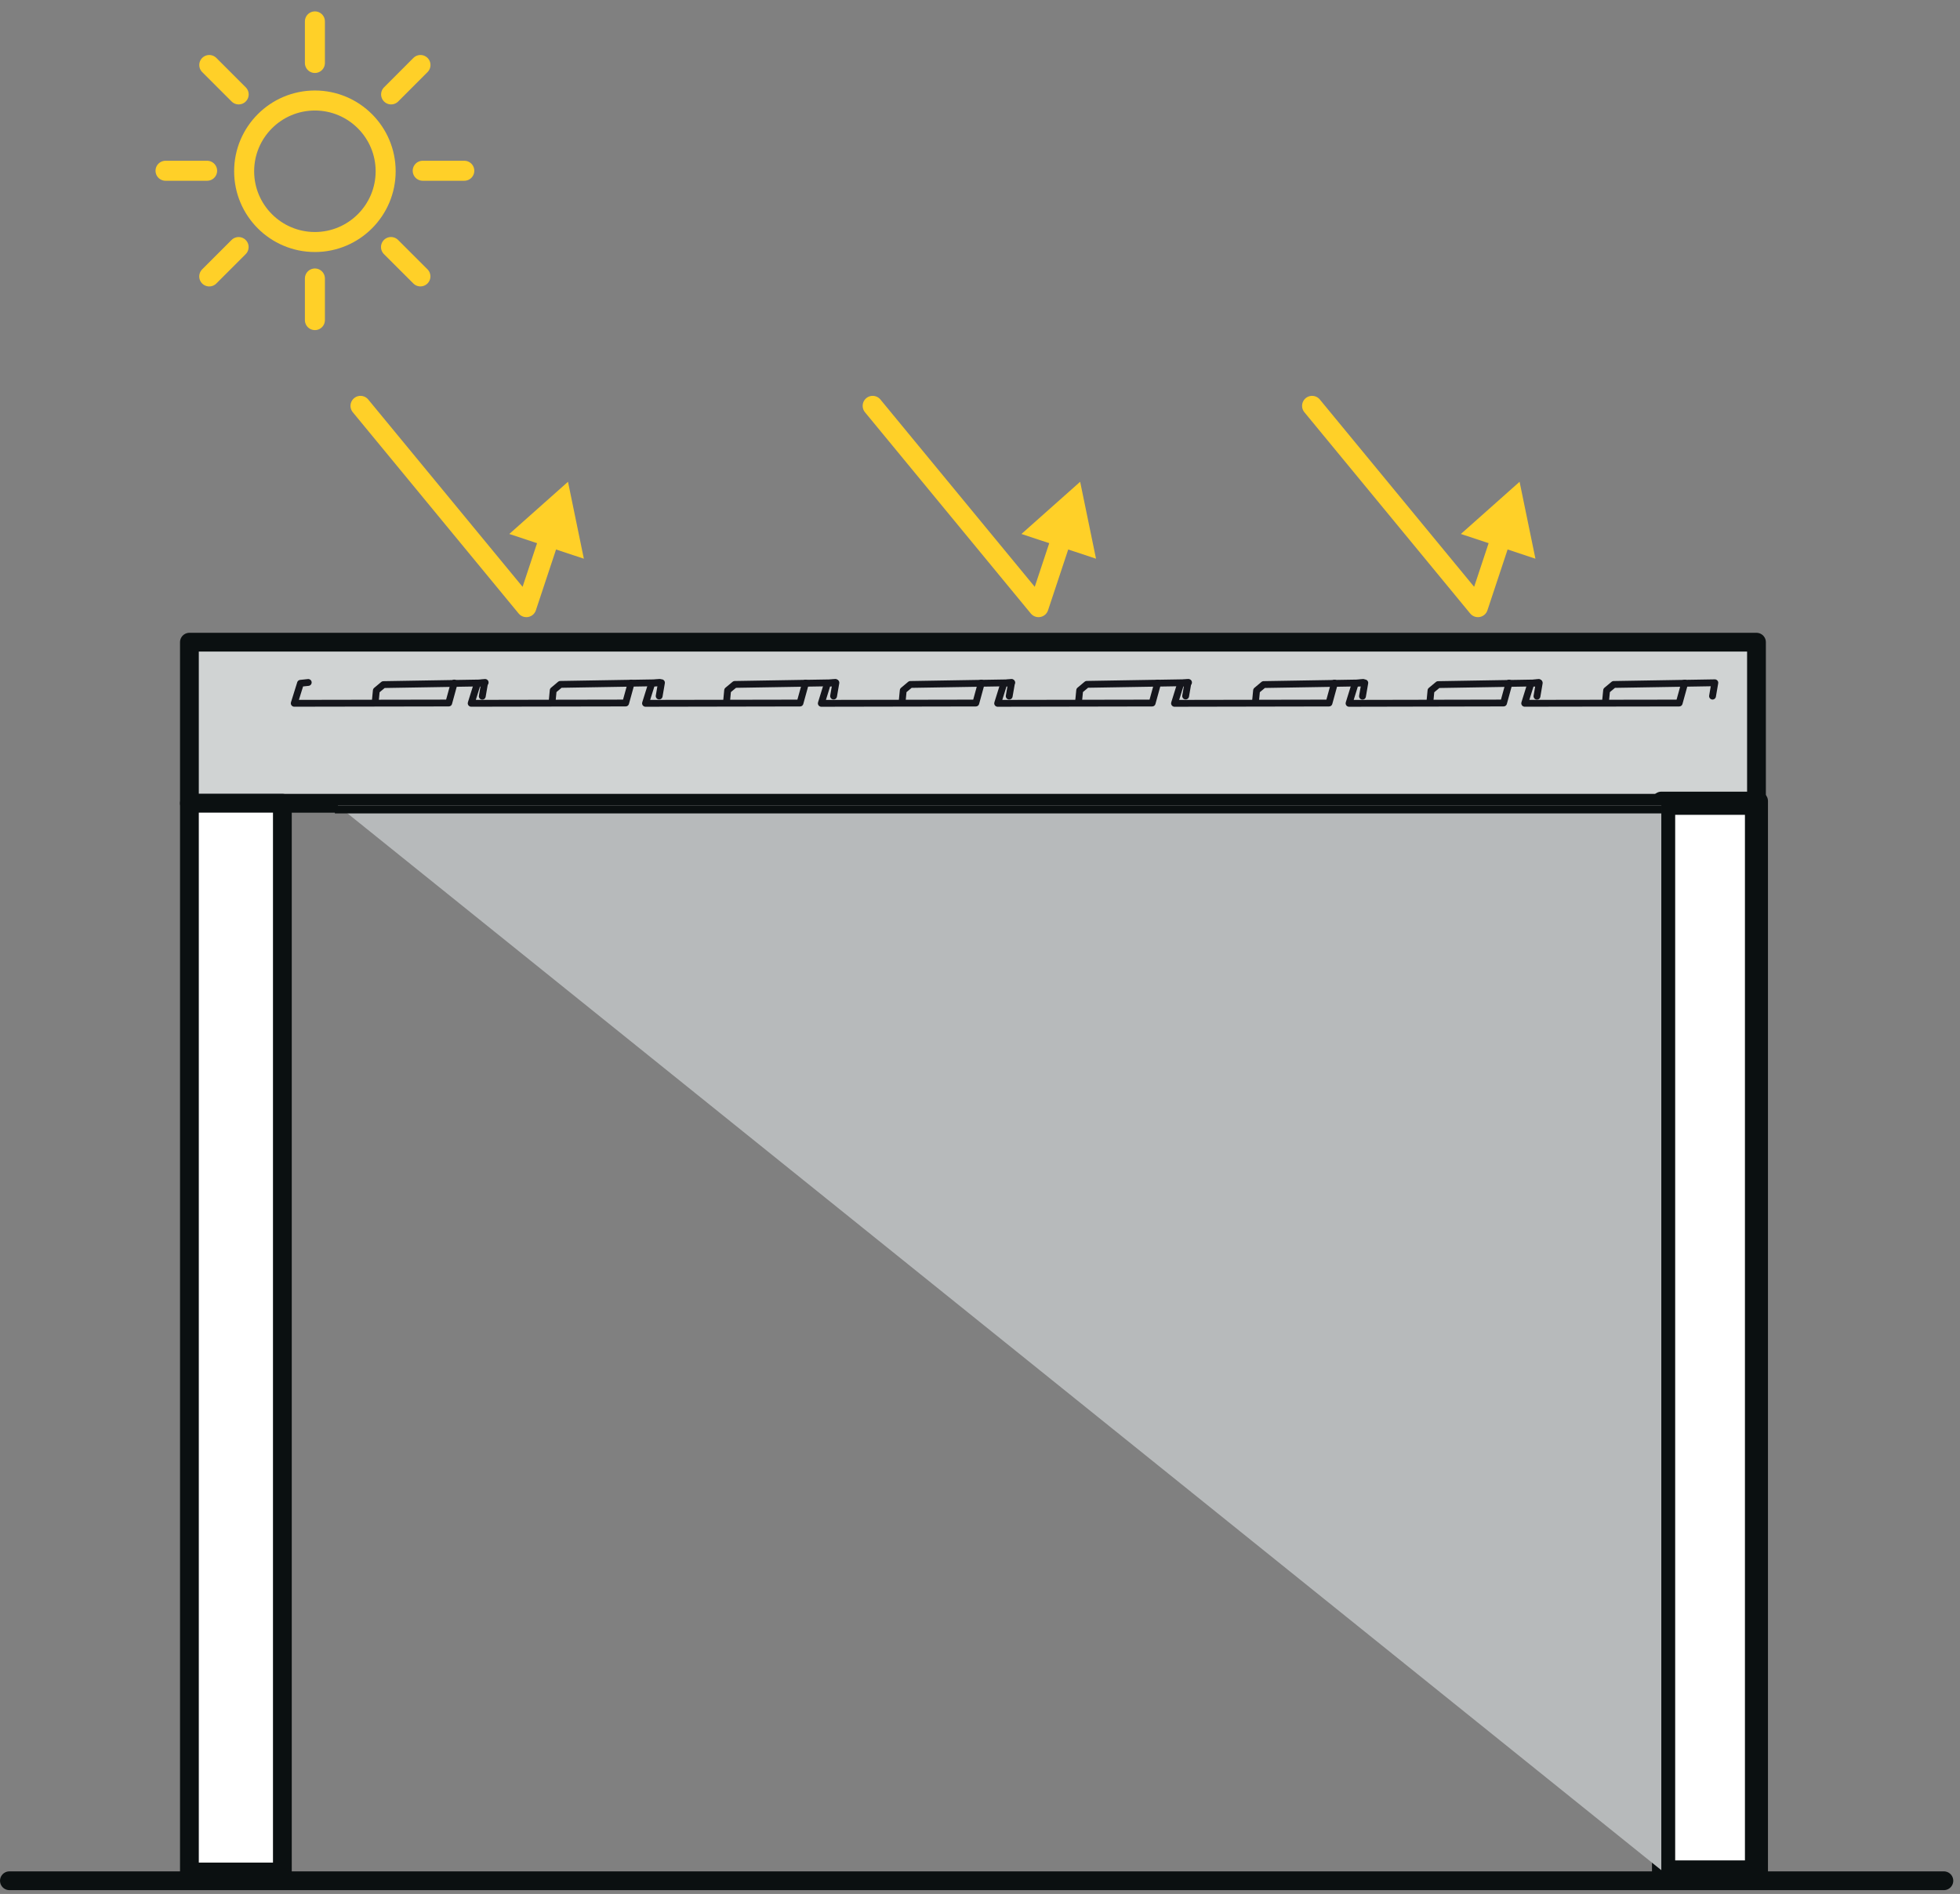 <?xml version="1.0" encoding="UTF-8" standalone="no"?>
<svg xmlns="http://www.w3.org/2000/svg" xmlns:xlink="http://www.w3.org/1999/xlink" xmlns:serif="http://www.serif.com/" width="100%" height="100%" viewBox="0 0 238 230" version="1.1" xml:space="preserve" style="fill-rule:evenodd;clip-rule:evenodd;stroke-linecap:round;stroke-linejoin:round;stroke-miterlimit:10;">
  <rect x="0" y="0" width="238" height="230" fill="#808080" stroke="none"/>
  <rect x="23" y="77.986" width="190.287" height="19.563" style="fill:#d0d3d3;stroke:#0b1011;stroke-width:2.28px;"></rect>
  <path d="M213.283,97.544l0,0.262l-190.545,0l-0,-20.091l190.804,-0l-0,20.091l-0.259,0l0,-0.262l-0.258,-0l0,-19.292l-189.754,0l-0,19.025l190.012,0l0,0.267l-0.258,-0l0.258,-0Z" style="fill:#0b1011;fill-rule:nonzero;"></path>
  <rect x="23" y="97.544" width="11.283" height="129.779" style="fill:#fff;"></rect>
  <rect x="23" y="97.544" width="11.287" height="129.783" style="fill:none;stroke:#0b1011;stroke-width:2.28px;"></rect>
  <rect x="202.004" y="97.544" width="11.283" height="129.779" style="fill:#fff;"></rect>
  <path d="M201.738,97.277l-0,130.313l11.541,-0l0,-0.267l0,0.267l0.259,-0l-0,-130.313l-11.8,0Zm0.533,0.534l10.754,-0l0,129.254l-10.754,-0l-0,-129.254Z" style="fill:#0b1011;fill-rule:nonzero;"></path>
  <path d="M213.283,227.327l0,0.267l-11.545,-0l-0,-130.317l11.804,0l-0,130.317l-0.259,-0l0,-0.267l-0.258,0l0,-129.516l-10.75,-0l0,129.254l11.008,-0l0,0.262l-0.258,0l0.258,0Z" style="fill:none;fill-rule:nonzero;stroke:#0b1011;stroke-width:2.28px;"></path>
  <path d="M40.996,97.811l160.742,129.304l-0,-129.304l-160.742,-0Z" style="fill:#b7babb;fill-rule:nonzero;"></path>
  <path d="M40.663,98.781l161.075,0l-0,-0.97l-160.746,-0l-0.329,-0.259l-0,1.229Z" style="fill:#0b1011;fill-rule:nonzero;"></path>
  <path d="M201.742,97.544l-0,129.579l0.258,0.204l0.004,0l0,-129.783l-0.262,-0Z" style="fill:#0b1011;fill-rule:nonzero;"></path>
  <path d="M1.142,228.394l234.9,-0" style="fill:none;fill-rule:nonzero;stroke:#0b1011;stroke-width:2.28px;"></path>
  <path d="M159.325,49.286l20.138,24.445l2.891,-8.712" style="fill:none;fill-rule:nonzero;stroke:#ffd028;stroke-width:2.43px;stroke-linecap:butt;stroke-linejoin:miter;"></path>
  <path d="M186.446,67.848l-1.925,-9.342l-7.129,6.338l9.054,3.004Z" style="fill:#ffd028;fill-rule:nonzero;"></path>
  <path d="M105.967,49.286l20.141,24.445l2.892,-8.712" style="fill:none;fill-rule:nonzero;stroke:#ffd028;stroke-width:2.43px;stroke-linecap:butt;stroke-linejoin:miter;"></path>
  <path d="M133.088,67.848l-1.926,-9.342l-7.129,6.338l9.055,3.004Z" style="fill:#ffd028;fill-rule:nonzero;"></path>
  <path d="M43.775,49.286l20.142,24.445l2.891,-8.712" style="fill:none;fill-rule:nonzero;stroke:#ffd028;stroke-width:2.43px;stroke-linecap:butt;stroke-linejoin:miter;"></path>
  <path d="M70.896,67.848l-1.925,-9.342l-7.129,6.338l9.054,3.004Z" style="fill:#ffd028;fill-rule:nonzero;"></path>
  <path d="M29.646,20.798c-0,4.742 3.85,8.592 8.592,8.592c4.741,-0 8.591,-3.85 8.591,-8.592c0,-4.742 -3.85,-8.592 -8.591,-8.592c-4.742,0 -8.592,3.85 -8.592,8.592Z" style="fill:none;stroke:#ffd028;stroke-width:2.43px;stroke-linecap:butt;stroke-linejoin:miter;"></path>
  <path d="M25.15,20.736l-5.05,-0" style="fill:none;fill-rule:nonzero;stroke:#ffd028;stroke-width:2.43px;"></path>
  <path d="M56.379,20.736l-5.05,-0" style="fill:none;fill-rule:nonzero;stroke:#ffd028;stroke-width:2.43px;"></path>
  <path d="M38.238,7.648l-0,-5.05" style="fill:none;fill-rule:nonzero;stroke:#ffd028;stroke-width:2.43px;"></path>
  <path d="M38.238,38.873l-0,-5.054" style="fill:none;fill-rule:nonzero;stroke:#ffd028;stroke-width:2.43px;"></path>
  <path d="M28.983,11.465l-3.571,-3.571" style="fill:none;fill-rule:nonzero;stroke:#ffd028;stroke-width:2.43px;"></path>
  <path d="M51.05,33.565l-3.571,-3.567" style="fill:none;fill-rule:nonzero;stroke:#ffd028;stroke-width:2.43px;"></path>
  <path d="M47.492,11.465l3.566,-3.571" style="fill:none;fill-rule:nonzero;stroke:#ffd028;stroke-width:2.43px;"></path>
  <path d="M25.408,33.569l3.567,-3.567" style="fill:none;fill-rule:nonzero;stroke:#ffd028;stroke-width:2.43px;"></path>
  <path d="M58.562,84.548l0.28,-1.617l-12.284,0.205l-0.862,0.72l-0.134,1.396" style="fill:none;fill-rule:nonzero;stroke:#15161c;stroke-width:0.83px;stroke-linecap:butt;stroke-linejoin:miter;"></path>
  <path d="M55.154,82.948l-0.666,2.425l-18.759,0.033l0.759,-2.429l0.941,-0.1" style="fill:none;fill-rule:nonzero;stroke:#15161c;stroke-width:0.83px;stroke-linecap:butt;stroke-linejoin:miter;"></path>
  <path d="M80.042,84.527l0.279,-1.621l-12.284,0.205l-0.862,0.725l-0.133,1.4" style="fill:none;fill-rule:nonzero;stroke:#15161c;stroke-width:0.83px;stroke-linecap:butt;stroke-linejoin:miter;"></path>
  <path d="M76.642,82.952l-0.671,2.421l-18.758,0.033l0.762,-2.433l0.938,-0.096" style="fill:none;fill-rule:nonzero;stroke:#15161c;stroke-width:0.83px;stroke-linecap:butt;stroke-linejoin:miter;"></path>
  <path d="M101.221,84.531l0.279,-1.62l-12.279,0.204l-0.867,0.721l-0.133,1.4" style="fill:none;fill-rule:nonzero;stroke:#15161c;stroke-width:0.83px;stroke-linecap:butt;stroke-linejoin:miter;"></path>
  <path d="M97.813,82.952l-0.671,2.425l-18.759,0.034l0.763,-2.434l0.937,-0.1" style="fill:none;fill-rule:nonzero;stroke:#15161c;stroke-width:0.83px;stroke-linecap:butt;stroke-linejoin:miter;"></path>
  <path d="M122.546,84.536l0.283,-1.621l-12.287,0.204l-0.863,0.725l-0.137,1.396" style="fill:none;fill-rule:nonzero;stroke:#15161c;stroke-width:0.83px;stroke-linecap:butt;stroke-linejoin:miter;"></path>
  <path d="M119.158,82.952l-0.666,2.425l-18.763,0.034l0.754,-2.434l0.942,-0.1" style="fill:none;fill-rule:nonzero;stroke:#15161c;stroke-width:0.83px;stroke-linecap:butt;stroke-linejoin:miter;"></path>
  <path d="M143.971,84.523l0.279,-1.621l-12.279,0.204l-0.867,0.725l-0.137,1.396" style="fill:none;fill-rule:nonzero;stroke:#15161c;stroke-width:0.83px;stroke-linecap:butt;stroke-linejoin:miter;"></path>
  <path d="M140.575,82.952l-0.671,2.425l-18.762,0.034l0.762,-2.434l0.938,-0.1" style="fill:none;fill-rule:nonzero;stroke:#15161c;stroke-width:0.83px;stroke-linecap:butt;stroke-linejoin:miter;"></path>
  <path d="M165.446,84.548l0.279,-1.621l-12.283,0.204l-0.859,0.721l-0.137,1.4" style="fill:none;fill-rule:nonzero;stroke:#15161c;stroke-width:0.83px;stroke-linecap:butt;stroke-linejoin:miter;"></path>
  <path d="M162.046,82.952l-0.667,2.425l-18.758,0.034l0.758,-2.434l0.942,-0.1" style="fill:none;fill-rule:nonzero;stroke:#15161c;stroke-width:0.83px;stroke-linecap:butt;stroke-linejoin:miter;"></path>
  <path d="M186.633,84.548l0.275,-1.617l-12.279,0.205l-0.866,0.72l-0.134,1.396" style="fill:none;fill-rule:nonzero;stroke:#15161c;stroke-width:0.83px;stroke-linecap:butt;stroke-linejoin:miter;"></path>
  <path d="M183.242,82.952l-0.667,2.421l-18.762,0.038l0.758,-2.438l0.937,-0.096" style="fill:none;fill-rule:nonzero;stroke:#15161c;stroke-width:0.83px;stroke-linecap:butt;stroke-linejoin:miter;"></path>
  <path d="M207.95,84.536l0.279,-1.621l-12.279,0.204l-0.862,0.721l-0.138,1.4" style="fill:none;fill-rule:nonzero;stroke:#15161c;stroke-width:0.83px;stroke-linecap:butt;stroke-linejoin:miter;"></path>
  <path d="M204.571,82.952l-0.671,2.425l-18.758,0.029l0.758,-2.429l0.942,-0.1" style="fill:none;fill-rule:nonzero;stroke:#15161c;stroke-width:0.83px;stroke-linecap:butt;stroke-linejoin:miter;"></path>
</svg>
